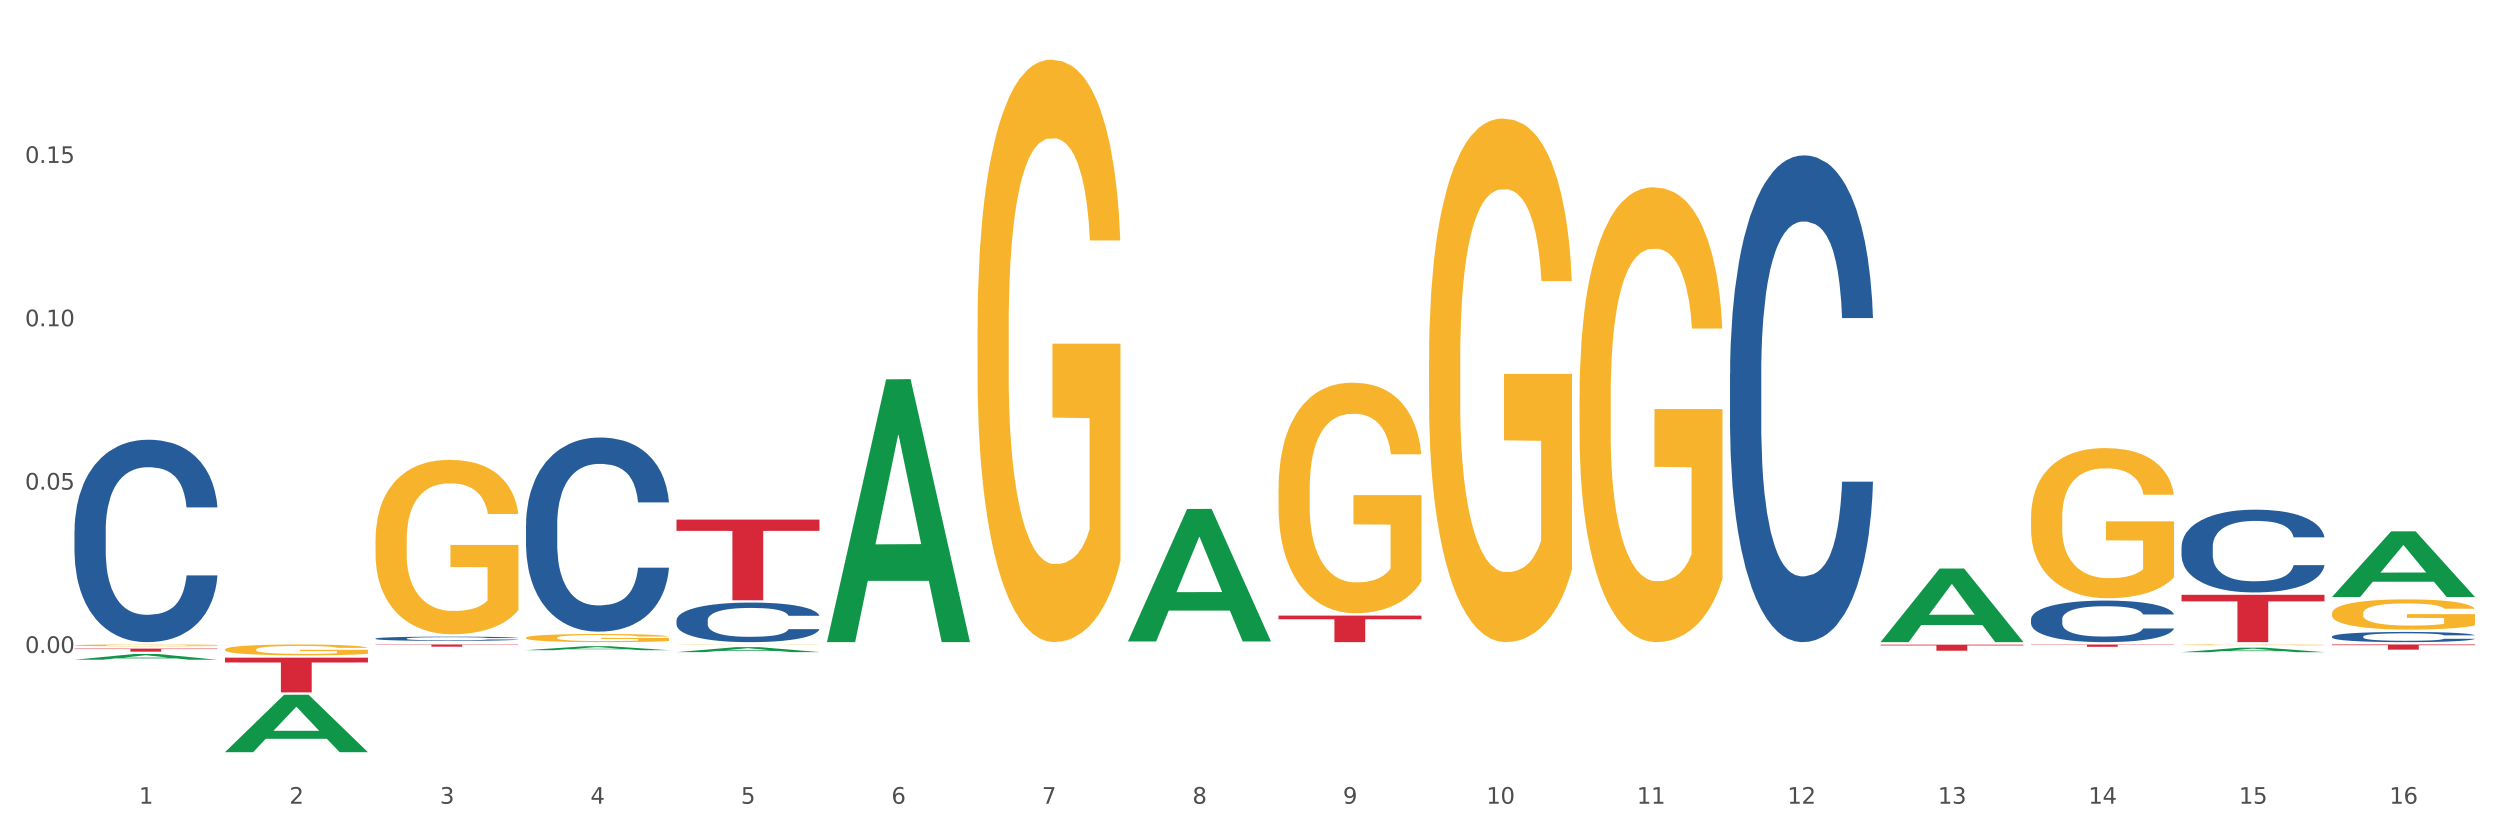 <?xml version="1.0" encoding="utf-8" standalone="no"?>
<!DOCTYPE svg PUBLIC "-//W3C//DTD SVG 1.1//EN"
  "http://www.w3.org/Graphics/SVG/1.1/DTD/svg11.dtd">
<svg xmlns:xlink="http://www.w3.org/1999/xlink" width="1080pt" height="360pt" viewBox="0 0 1080 360" xmlns="http://www.w3.org/2000/svg" version="1.1">
 <rect x="0" y="0" width="1080" height="360" fill="#333333" stroke="none"/>
 <defs>
  <style type="text/css">*{stroke-linejoin: round; stroke-linecap: butt}</style>
 </defs>
 <g id="figure_1">
  <g id="patch_1">
   <path d="M 0 360 
L 1080 360 
L 1080 0 
L 0 0 
z
" style="fill: #ffffff; stroke: #ffffff; stroke-linejoin: miter"/>
  </g>
  <g id="axes_1">
   <g id="matplotlib.axis_1">
    <g id="xtick_1">
     <g id="text_1">
      <!-- 1 -->
      <g style="fill: #4d4d4d" transform="translate(60.004 347.204) scale(0.096 -0.096)">
       <defs>
        <path id="DejaVuSans-31" d="M 794 531 
L 1825 531 
L 1825 4091 
L 703 3866 
L 703 4441 
L 1819 4666 
L 2450 4666 
L 2450 531 
L 3481 531 
L 3481 0 
L 794 0 
L 794 531 
z
" transform="scale(0.016)"/>
       </defs>
       <use xlink:href="#DejaVuSans-31"/>
      </g>
     </g>
    </g>
    <g id="xtick_2">
     <g id="text_2">
      <!-- 2 -->
      <g style="fill: #4d4d4d" transform="translate(125.021 347.204) scale(0.096 -0.096)">
       <defs>
        <path id="DejaVuSans-32" d="M 1228 531 
L 3431 531 
L 3431 0 
L 469 0 
L 469 531 
Q 828 903 1448 1529 
Q 2069 2156 2228 2338 
Q 2531 2678 2651 2914 
Q 2772 3150 2772 3378 
Q 2772 3750 2511 3984 
Q 2250 4219 1831 4219 
Q 1534 4219 1204 4116 
Q 875 4013 500 3803 
L 500 4441 
Q 881 4594 1212 4672 
Q 1544 4750 1819 4750 
Q 2544 4750 2975 4387 
Q 3406 4025 3406 3419 
Q 3406 3131 3298 2873 
Q 3191 2616 2906 2266 
Q 2828 2175 2409 1742 
Q 1991 1309 1228 531 
z
" transform="scale(0.016)"/>
       </defs>
       <use xlink:href="#DejaVuSans-32"/>
      </g>
     </g>
    </g>
    <g id="xtick_3">
     <g id="text_3">
      <!-- 3 -->
      <g style="fill: #4d4d4d" transform="translate(190.039 347.204) scale(0.096 -0.096)">
       <defs>
        <path id="DejaVuSans-33" d="M 2597 2516 
Q 3050 2419 3304 2112 
Q 3559 1806 3559 1356 
Q 3559 666 3084 287 
Q 2609 -91 1734 -91 
Q 1441 -91 1130 -33 
Q 819 25 488 141 
L 488 750 
Q 750 597 1062 519 
Q 1375 441 1716 441 
Q 2309 441 2620 675 
Q 2931 909 2931 1356 
Q 2931 1769 2642 2001 
Q 2353 2234 1838 2234 
L 1294 2234 
L 1294 2753 
L 1863 2753 
Q 2328 2753 2575 2939 
Q 2822 3125 2822 3475 
Q 2822 3834 2567 4026 
Q 2313 4219 1838 4219 
Q 1578 4219 1281 4162 
Q 984 4106 628 3988 
L 628 4550 
Q 988 4650 1302 4700 
Q 1616 4750 1894 4750 
Q 2613 4750 3031 4423 
Q 3450 4097 3450 3541 
Q 3450 3153 3228 2886 
Q 3006 2619 2597 2516 
z
" transform="scale(0.016)"/>
       </defs>
       <use xlink:href="#DejaVuSans-33"/>
      </g>
     </g>
    </g>
    <g id="xtick_4">
     <g id="text_4">
      <!-- 4 -->
      <g style="fill: #4d4d4d" transform="translate(255.056 347.204) scale(0.096 -0.096)">
       <defs>
        <path id="DejaVuSans-34" d="M 2419 4116 
L 825 1625 
L 2419 1625 
L 2419 4116 
z
M 2253 4666 
L 3047 4666 
L 3047 1625 
L 3713 1625 
L 3713 1100 
L 3047 1100 
L 3047 0 
L 2419 0 
L 2419 1100 
L 313 1100 
L 313 1709 
L 2253 4666 
z
" transform="scale(0.016)"/>
       </defs>
       <use xlink:href="#DejaVuSans-34"/>
      </g>
     </g>
    </g>
    <g id="xtick_5">
     <g id="text_5">
      <!-- 5 -->
      <g style="fill: #4d4d4d" transform="translate(320.073 347.204) scale(0.096 -0.096)">
       <defs>
        <path id="DejaVuSans-35" d="M 691 4666 
L 3169 4666 
L 3169 4134 
L 1269 4134 
L 1269 2991 
Q 1406 3038 1543 3061 
Q 1681 3084 1819 3084 
Q 2600 3084 3056 2656 
Q 3513 2228 3513 1497 
Q 3513 744 3044 326 
Q 2575 -91 1722 -91 
Q 1428 -91 1123 -41 
Q 819 9 494 109 
L 494 744 
Q 775 591 1075 516 
Q 1375 441 1709 441 
Q 2250 441 2565 725 
Q 2881 1009 2881 1497 
Q 2881 1984 2565 2268 
Q 2250 2553 1709 2553 
Q 1456 2553 1204 2497 
Q 953 2441 691 2322 
L 691 4666 
z
" transform="scale(0.016)"/>
       </defs>
       <use xlink:href="#DejaVuSans-35"/>
      </g>
     </g>
    </g>
    <g id="xtick_6">
     <g id="text_6">
      <!-- 6 -->
      <g style="fill: #4d4d4d" transform="translate(385.09 347.204) scale(0.096 -0.096)">
       <defs>
        <path id="DejaVuSans-36" d="M 2113 2584 
Q 1688 2584 1439 2293 
Q 1191 2003 1191 1497 
Q 1191 994 1439 701 
Q 1688 409 2113 409 
Q 2538 409 2786 701 
Q 3034 994 3034 1497 
Q 3034 2003 2786 2293 
Q 2538 2584 2113 2584 
z
M 3366 4563 
L 3366 3988 
Q 3128 4100 2886 4159 
Q 2644 4219 2406 4219 
Q 1781 4219 1451 3797 
Q 1122 3375 1075 2522 
Q 1259 2794 1537 2939 
Q 1816 3084 2150 3084 
Q 2853 3084 3261 2657 
Q 3669 2231 3669 1497 
Q 3669 778 3244 343 
Q 2819 -91 2113 -91 
Q 1303 -91 875 529 
Q 447 1150 447 2328 
Q 447 3434 972 4092 
Q 1497 4750 2381 4750 
Q 2619 4750 2861 4703 
Q 3103 4656 3366 4563 
z
" transform="scale(0.016)"/>
       </defs>
       <use xlink:href="#DejaVuSans-36"/>
      </g>
     </g>
    </g>
    <g id="xtick_7">
     <g id="text_7">
      <!-- 7 -->
      <g style="fill: #4d4d4d" transform="translate(450.108 347.204) scale(0.096 -0.096)">
       <defs>
        <path id="DejaVuSans-37" d="M 525 4666 
L 3525 4666 
L 3525 4397 
L 1831 0 
L 1172 0 
L 2766 4134 
L 525 4134 
L 525 4666 
z
" transform="scale(0.016)"/>
       </defs>
       <use xlink:href="#DejaVuSans-37"/>
      </g>
     </g>
    </g>
    <g id="xtick_8">
     <g id="text_8">
      <!-- 8 -->
      <g style="fill: #4d4d4d" transform="translate(515.125 347.204) scale(0.096 -0.096)">
       <defs>
        <path id="DejaVuSans-38" d="M 2034 2216 
Q 1584 2216 1326 1975 
Q 1069 1734 1069 1313 
Q 1069 891 1326 650 
Q 1584 409 2034 409 
Q 2484 409 2743 651 
Q 3003 894 3003 1313 
Q 3003 1734 2745 1975 
Q 2488 2216 2034 2216 
z
M 1403 2484 
Q 997 2584 770 2862 
Q 544 3141 544 3541 
Q 544 4100 942 4425 
Q 1341 4750 2034 4750 
Q 2731 4750 3128 4425 
Q 3525 4100 3525 3541 
Q 3525 3141 3298 2862 
Q 3072 2584 2669 2484 
Q 3125 2378 3379 2068 
Q 3634 1759 3634 1313 
Q 3634 634 3220 271 
Q 2806 -91 2034 -91 
Q 1263 -91 848 271 
Q 434 634 434 1313 
Q 434 1759 690 2068 
Q 947 2378 1403 2484 
z
M 1172 3481 
Q 1172 3119 1398 2916 
Q 1625 2713 2034 2713 
Q 2441 2713 2670 2916 
Q 2900 3119 2900 3481 
Q 2900 3844 2670 4047 
Q 2441 4250 2034 4250 
Q 1625 4250 1398 4047 
Q 1172 3844 1172 3481 
z
" transform="scale(0.016)"/>
       </defs>
       <use xlink:href="#DejaVuSans-38"/>
      </g>
     </g>
    </g>
    <g id="xtick_9">
     <g id="text_9">
      <!-- 9 -->
      <g style="fill: #4d4d4d" transform="translate(580.142 347.204) scale(0.096 -0.096)">
       <defs>
        <path id="DejaVuSans-39" d="M 703 97 
L 703 672 
Q 941 559 1184 500 
Q 1428 441 1663 441 
Q 2288 441 2617 861 
Q 2947 1281 2994 2138 
Q 2813 1869 2534 1725 
Q 2256 1581 1919 1581 
Q 1219 1581 811 2004 
Q 403 2428 403 3163 
Q 403 3881 828 4315 
Q 1253 4750 1959 4750 
Q 2769 4750 3195 4129 
Q 3622 3509 3622 2328 
Q 3622 1225 3098 567 
Q 2575 -91 1691 -91 
Q 1453 -91 1209 -44 
Q 966 3 703 97 
z
M 1959 2075 
Q 2384 2075 2632 2365 
Q 2881 2656 2881 3163 
Q 2881 3666 2632 3958 
Q 2384 4250 1959 4250 
Q 1534 4250 1286 3958 
Q 1038 3666 1038 3163 
Q 1038 2656 1286 2365 
Q 1534 2075 1959 2075 
z
" transform="scale(0.016)"/>
       </defs>
       <use xlink:href="#DejaVuSans-39"/>
      </g>
     </g>
    </g>
    <g id="xtick_10">
     <g id="text_10">
      <!-- 10 -->
      <g style="fill: #4d4d4d" transform="translate(642.105 347.204) scale(0.096 -0.096)">
       <defs>
        <path id="DejaVuSans-30" d="M 2034 4250 
Q 1547 4250 1301 3770 
Q 1056 3291 1056 2328 
Q 1056 1369 1301 889 
Q 1547 409 2034 409 
Q 2525 409 2770 889 
Q 3016 1369 3016 2328 
Q 3016 3291 2770 3770 
Q 2525 4250 2034 4250 
z
M 2034 4750 
Q 2819 4750 3233 4129 
Q 3647 3509 3647 2328 
Q 3647 1150 3233 529 
Q 2819 -91 2034 -91 
Q 1250 -91 836 529 
Q 422 1150 422 2328 
Q 422 3509 836 4129 
Q 1250 4750 2034 4750 
z
" transform="scale(0.016)"/>
       </defs>
       <use xlink:href="#DejaVuSans-31"/>
       <use xlink:href="#DejaVuSans-30" transform="translate(63.623 0)"/>
      </g>
     </g>
    </g>
    <g id="xtick_11">
     <g id="text_11">
      <!-- 11 -->
      <g style="fill: #4d4d4d" transform="translate(707.123 347.204) scale(0.096 -0.096)">
       <use xlink:href="#DejaVuSans-31"/>
       <use xlink:href="#DejaVuSans-31" transform="translate(63.623 0)"/>
      </g>
     </g>
    </g>
    <g id="xtick_12">
     <g id="text_12">
      <!-- 12 -->
      <g style="fill: #4d4d4d" transform="translate(772.14 347.204) scale(0.096 -0.096)">
       <use xlink:href="#DejaVuSans-31"/>
       <use xlink:href="#DejaVuSans-32" transform="translate(63.623 0)"/>
      </g>
     </g>
    </g>
    <g id="xtick_13">
     <g id="text_13">
      <!-- 13 -->
      <g style="fill: #4d4d4d" transform="translate(837.157 347.204) scale(0.096 -0.096)">
       <use xlink:href="#DejaVuSans-31"/>
       <use xlink:href="#DejaVuSans-33" transform="translate(63.623 0)"/>
      </g>
     </g>
    </g>
    <g id="xtick_14">
     <g id="text_14">
      <!-- 14 -->
      <g style="fill: #4d4d4d" transform="translate(902.174 347.204) scale(0.096 -0.096)">
       <use xlink:href="#DejaVuSans-31"/>
       <use xlink:href="#DejaVuSans-34" transform="translate(63.623 0)"/>
      </g>
     </g>
    </g>
    <g id="xtick_15">
     <g id="text_15">
      <!-- 15 -->
      <g style="fill: #4d4d4d" transform="translate(967.192 347.204) scale(0.096 -0.096)">
       <use xlink:href="#DejaVuSans-31"/>
       <use xlink:href="#DejaVuSans-35" transform="translate(63.623 0)"/>
      </g>
     </g>
    </g>
    <g id="xtick_16">
     <g id="text_16">
      <!-- 16 -->
      <g style="fill: #4d4d4d" transform="translate(1032.209 347.204) scale(0.096 -0.096)">
       <use xlink:href="#DejaVuSans-31"/>
       <use xlink:href="#DejaVuSans-36" transform="translate(63.623 0)"/>
      </g>
     </g>
    </g>
    <g id="xtick_17"/>
    <g id="xtick_18"/>
    <g id="xtick_19"/>
    <g id="xtick_20"/>
    <g id="xtick_21"/>
    <g id="xtick_22"/>
    <g id="xtick_23"/>
    <g id="xtick_24"/>
    <g id="xtick_25"/>
    <g id="xtick_26"/>
    <g id="xtick_27"/>
    <g id="xtick_28"/>
    <g id="xtick_29"/>
    <g id="xtick_30"/>
    <g id="xtick_31"/>
   </g>
   <g id="matplotlib.axis_2">
    <g id="ytick_1">
     <g id="text_17">
      <!-- 0.00 -->
      <g style="fill: #4d4d4d" transform="translate(10.8 282.067) scale(0.096 -0.096)">
       <defs>
        <path id="DejaVuSans-2e" d="M 684 794 
L 1344 794 
L 1344 0 
L 684 0 
L 684 794 
z
" transform="scale(0.016)"/>
       </defs>
       <use xlink:href="#DejaVuSans-30"/>
       <use xlink:href="#DejaVuSans-2e" transform="translate(63.623 0)"/>
       <use xlink:href="#DejaVuSans-30" transform="translate(95.41 0)"/>
       <use xlink:href="#DejaVuSans-30" transform="translate(159.033 0)"/>
      </g>
     </g>
    </g>
    <g id="ytick_2">
     <g id="text_18">
      <!-- 0.05 -->
      <g style="fill: #4d4d4d" transform="translate(10.8 211.508) scale(0.096 -0.096)">
       <use xlink:href="#DejaVuSans-30"/>
       <use xlink:href="#DejaVuSans-2e" transform="translate(63.623 0)"/>
       <use xlink:href="#DejaVuSans-30" transform="translate(95.41 0)"/>
       <use xlink:href="#DejaVuSans-35" transform="translate(159.033 0)"/>
      </g>
     </g>
    </g>
    <g id="ytick_3">
     <g id="text_19">
      <!-- 0.10 -->
      <g style="fill: #4d4d4d" transform="translate(10.8 140.949) scale(0.096 -0.096)">
       <use xlink:href="#DejaVuSans-30"/>
       <use xlink:href="#DejaVuSans-2e" transform="translate(63.623 0)"/>
       <use xlink:href="#DejaVuSans-31" transform="translate(95.41 0)"/>
       <use xlink:href="#DejaVuSans-30" transform="translate(159.033 0)"/>
      </g>
     </g>
    </g>
    <g id="ytick_4">
     <g id="text_20">
      <!-- 0.15 -->
      <g style="fill: #4d4d4d" transform="translate(10.8 70.39) scale(0.096 -0.096)">
       <use xlink:href="#DejaVuSans-30"/>
       <use xlink:href="#DejaVuSans-2e" transform="translate(63.623 0)"/>
       <use xlink:href="#DejaVuSans-31" transform="translate(95.41 0)"/>
       <use xlink:href="#DejaVuSans-35" transform="translate(159.033 0)"/>
      </g>
     </g>
    </g>
    <g id="ytick_5"/>
    <g id="ytick_6"/>
    <g id="ytick_7"/>
    <g id="ytick_8"/>
    <g id="ytick_9"/>
   </g>
   <g id="PolyCollection_1">
    <path d="M 32.175 285.008 
L 32.239 285.006 
L 57.709 282.541 
L 68.28 282.538 
L 93.941 285.013 
L 81.715 285.013 
L 76.176 284.436 
L 49.877 284.436 
L 49.686 284.446 
L 44.337 285.013 
L 32.175 285.013 
L 32.175 285.008 
L 53.188 284.093 
L 72.864 284.09 
L 63.122 283.066 
L 62.995 283.061 
L 62.867 283.068 
L 53.125 284.09 
L 53.188 284.093 
L 32.175 285.008 
z
" clip-path="url(#p7c545ef050)" style="fill: #109648"/>
    <path d="M 877.399 278.437 
L 939.166 278.437 
L 939.166 278.574 
L 914.869 278.575 
L 914.869 279.423 
L 901.549 279.423 
L 901.549 278.575 
L 877.399 278.574 
L 877.399 278.438 
L 877.399 278.437 
z
" clip-path="url(#p7c545ef050)" style="fill: #d62839"/>
    <path d="M 812.382 278.485 
L 874.148 278.485 
L 874.148 278.851 
L 849.852 278.853 
L 849.852 281.118 
L 836.532 281.118 
L 836.532 278.853 
L 812.382 278.851 
L 812.382 278.487 
L 812.382 278.485 
z
" clip-path="url(#p7c545ef050)" style="fill: #d62839"/>
    <path d="M 552.313 265.933 
L 614.079 265.933 
L 614.079 267.527 
L 589.783 267.538 
L 589.783 277.409 
L 576.463 277.409 
L 576.463 267.538 
L 552.313 267.527 
L 552.313 265.943 
L 552.313 265.933 
z
" clip-path="url(#p7c545ef050)" style="fill: #d62839"/>
    <path d="M 292.244 224.479 
L 354.01 224.479 
L 354.01 229.319 
L 329.714 229.351 
L 329.714 259.303 
L 316.394 259.303 
L 316.394 229.351 
L 292.244 229.319 
L 292.244 224.512 
L 292.244 224.479 
z
" clip-path="url(#p7c545ef050)" style="fill: #d62839"/>
    <path d="M 162.209 278.419 
L 223.976 278.419 
L 223.976 278.549 
L 199.679 278.55 
L 199.679 279.355 
L 186.36 279.355 
L 186.36 278.55 
L 162.209 278.549 
L 162.209 278.42 
L 162.209 278.419 
z
" clip-path="url(#p7c545ef050)" style="fill: #d62839"/>
    <path d="M 97.192 284.112 
L 158.959 284.112 
L 158.959 286.197 
L 134.662 286.211 
L 134.662 299.111 
L 121.343 299.111 
L 121.343 286.211 
L 97.192 286.197 
L 97.192 284.127 
L 97.192 284.112 
z
" clip-path="url(#p7c545ef050)" style="fill: #d62839"/>
    <path d="M 32.175 280.209 
L 93.941 280.209 
L 93.941 280.392 
L 69.645 280.393 
L 69.645 281.528 
L 56.325 281.528 
L 56.325 280.393 
L 32.175 280.392 
L 32.175 280.21 
L 32.175 280.209 
z
" clip-path="url(#p7c545ef050)" style="fill: #d62839"/>
    <path d="M 97.192 280.583 
L 97.265 280.579 
L 97.265 280.425 
L 97.411 280.292 
L 98.14 279.972 
L 99.234 279.706 
L 100.036 279.565 
L 100.838 279.45 
L 101.786 279.334 
L 102.953 279.215 
L 105.068 279.039 
L 106.381 278.95 
L 107.985 278.855 
L 110.902 278.719 
L 113.017 278.642 
L 115.204 278.578 
L 118.778 278.501 
L 121.111 278.466 
L 123.591 278.441 
L 126.58 278.424 
L 128.841 278.419 
L 133.8 278.432 
L 138.03 278.471 
L 140.071 278.501 
L 142.697 278.552 
L 144.082 278.586 
L 146.343 278.655 
L 148.676 278.744 
L 150.281 278.821 
L 152.687 278.967 
L 154.51 279.112 
L 156.188 279.292 
L 157.063 279.416 
L 157.719 279.531 
L 158.302 279.664 
L 158.886 279.873 
L 145.759 279.873 
L 145.249 279.724 
L 144.447 279.582 
L 143.28 279.446 
L 142.259 279.36 
L 140.509 279.253 
L 138.905 279.185 
L 137.227 279.133 
L 135.185 279.091 
L 133.581 279.069 
L 131.321 279.052 
L 126.872 279.056 
L 123.882 279.091 
L 121.84 279.133 
L 120.528 279.172 
L 119.361 279.215 
L 118.048 279.275 
L 116.517 279.364 
L 115.423 279.446 
L 114.329 279.548 
L 113.454 279.651 
L 112.652 279.771 
L 111.996 279.899 
L 111.485 280.031 
L 111.048 280.194 
L 110.683 280.463 
L 110.683 281.049 
L 110.829 281.182 
L 111.194 281.357 
L 111.631 281.49 
L 112.36 281.648 
L 113.017 281.755 
L 114.256 281.909 
L 115.642 282.037 
L 116.736 282.118 
L 117.83 282.187 
L 119.726 282.281 
L 121.84 282.358 
L 123.664 282.405 
L 126.143 282.448 
L 127.82 282.465 
L 129.279 282.473 
L 132.852 282.473 
L 135.404 282.46 
L 138.248 282.43 
L 140.436 282.392 
L 142.259 282.345 
L 144.301 282.268 
L 145.614 282.195 
L 145.614 281.302 
L 129.57 281.297 
L 129.57 280.703 
L 158.959 280.703 
L 158.959 282.448 
L 157.719 282.537 
L 156.333 282.619 
L 154.875 282.691 
L 152.687 282.781 
L 150.062 282.867 
L 147.728 282.927 
L 145.249 282.978 
L 142.332 283.025 
L 138.54 283.068 
L 136.206 283.085 
L 133.289 283.098 
L 129.862 283.102 
L 126.872 283.093 
L 123.955 283.072 
L 120.892 283.033 
L 117.903 282.978 
L 115.642 282.922 
L 113.381 282.854 
L 110.975 282.764 
L 109.079 282.679 
L 107.62 282.602 
L 106.016 282.503 
L 104.266 282.375 
L 102.953 282.259 
L 101.786 282.14 
L 100.547 281.986 
L 99.672 281.853 
L 98.797 281.686 
L 98.286 281.562 
L 97.703 281.37 
L 97.265 281.101 
L 97.192 280.583 
z
" clip-path="url(#p7c545ef050)" style="fill: #f7b32b"/>
    <path d="M 162.209 275.85 
L 162.282 275.849 
L 162.282 275.802 
L 162.502 275.738 
L 163.305 275.621 
L 164.327 275.533 
L 166.079 275.429 
L 167.028 275.386 
L 168.269 275.337 
L 170.825 275.259 
L 173.745 275.192 
L 175.789 275.155 
L 177.323 275.131 
L 180.754 275.09 
L 182.725 275.071 
L 184.77 275.056 
L 186.522 275.046 
L 189.442 275.035 
L 191.778 275.03 
L 194.48 275.028 
L 196.743 275.03 
L 199.737 275.036 
L 204.117 275.056 
L 205.796 275.068 
L 208.06 275.088 
L 210.396 275.115 
L 212.294 275.142 
L 214.485 275.18 
L 216.748 275.23 
L 218.938 275.294 
L 220.471 275.352 
L 221.713 275.414 
L 222.808 275.489 
L 223.611 275.571 
L 223.976 275.64 
L 210.615 275.64 
L 210.25 275.578 
L 209.52 275.511 
L 208.79 275.466 
L 207.987 275.429 
L 206.746 275.387 
L 205.65 275.361 
L 203.825 275.329 
L 202.146 275.309 
L 200.759 275.297 
L 199.079 275.287 
L 195.502 275.277 
L 192.947 275.277 
L 191.34 275.28 
L 189.369 275.289 
L 187.69 275.3 
L 185.719 275.32 
L 184.185 275.342 
L 182.652 275.371 
L 181.776 275.391 
L 180.462 275.427 
L 179.586 275.457 
L 178.418 275.509 
L 177.761 275.546 
L 176.592 275.641 
L 176.081 275.712 
L 175.862 275.76 
L 175.716 275.814 
L 175.716 276.074 
L 176.154 276.191 
L 176.519 276.242 
L 177.104 276.298 
L 178.199 276.372 
L 179.805 276.444 
L 181.484 276.496 
L 182.871 276.527 
L 184.185 276.551 
L 185.5 276.569 
L 187.106 276.586 
L 188.42 276.596 
L 190.391 276.606 
L 192.728 276.611 
L 194.553 276.611 
L 198.276 276.603 
L 199.956 276.594 
L 201.562 276.583 
L 203.314 276.564 
L 204.701 276.544 
L 205.504 276.529 
L 206.819 276.497 
L 207.841 276.464 
L 208.717 276.425 
L 209.301 276.392 
L 209.958 276.342 
L 210.469 276.285 
L 210.615 276.255 
L 223.976 276.255 
L 223.684 276.315 
L 223.173 276.374 
L 222.151 276.452 
L 221.348 276.497 
L 220.106 276.553 
L 218.792 276.599 
L 216.967 276.651 
L 215.288 276.69 
L 213.535 276.723 
L 211.637 276.753 
L 208.206 276.795 
L 206.965 276.807 
L 204.336 276.827 
L 202.292 276.838 
L 199.299 276.85 
L 196.232 276.857 
L 193.02 276.858 
L 190.172 276.855 
L 187.033 276.845 
L 185.062 276.835 
L 182.871 276.82 
L 180.316 276.797 
L 177.907 276.768 
L 175.643 276.735 
L 173.526 276.696 
L 171.555 276.653 
L 168.999 276.581 
L 167.101 276.511 
L 165.714 276.446 
L 164.765 276.39 
L 163.816 276.32 
L 163.305 276.272 
L 162.502 276.155 
L 162.209 276.046 
L 162.209 275.85 
z
" clip-path="url(#p7c545ef050)" style="fill: #255c99"/>
    <path d="M 227.227 226.686 
L 227.3 226.61 
L 227.3 224.465 
L 227.519 221.555 
L 228.322 216.193 
L 229.344 212.134 
L 231.096 207.385 
L 232.045 205.394 
L 233.287 203.173 
L 235.842 199.573 
L 238.762 196.51 
L 240.807 194.825 
L 242.34 193.752 
L 245.771 191.838 
L 247.743 190.995 
L 249.787 190.306 
L 251.539 189.846 
L 254.459 189.31 
L 256.796 189.08 
L 259.497 189.004 
L 261.76 189.08 
L 264.754 189.387 
L 269.134 190.306 
L 270.814 190.842 
L 273.077 191.761 
L 275.413 192.986 
L 277.312 194.212 
L 279.502 195.973 
L 281.765 198.271 
L 283.955 201.182 
L 285.489 203.862 
L 286.73 206.696 
L 287.825 210.143 
L 288.628 213.896 
L 288.993 217.036 
L 275.632 217.036 
L 275.267 214.202 
L 274.537 211.138 
L 273.807 209.07 
L 273.004 207.385 
L 271.763 205.471 
L 270.668 204.245 
L 268.842 202.79 
L 267.163 201.871 
L 265.776 201.335 
L 264.097 200.875 
L 260.519 200.416 
L 257.964 200.416 
L 256.358 200.569 
L 254.386 200.952 
L 252.707 201.488 
L 250.736 202.407 
L 249.203 203.403 
L 247.669 204.705 
L 246.793 205.624 
L 245.479 207.309 
L 244.603 208.687 
L 243.435 211.062 
L 242.778 212.747 
L 241.61 217.112 
L 241.099 220.329 
L 240.88 222.55 
L 240.734 225.001 
L 240.734 236.949 
L 241.172 242.311 
L 241.537 244.608 
L 242.121 247.212 
L 243.216 250.582 
L 244.822 253.876 
L 246.501 256.25 
L 247.889 257.705 
L 249.203 258.778 
L 250.517 259.62 
L 252.123 260.386 
L 253.437 260.846 
L 255.409 261.305 
L 257.745 261.535 
L 259.57 261.535 
L 263.294 261.152 
L 264.973 260.769 
L 266.579 260.233 
L 268.331 259.39 
L 269.718 258.471 
L 270.522 257.782 
L 271.836 256.327 
L 272.858 254.795 
L 273.734 253.033 
L 274.318 251.502 
L 274.975 249.204 
L 275.486 246.6 
L 275.632 245.221 
L 288.993 245.221 
L 288.701 247.978 
L 288.19 250.659 
L 287.168 254.259 
L 286.365 256.327 
L 285.124 258.854 
L 283.809 260.999 
L 281.984 263.373 
L 280.305 265.135 
L 278.553 266.666 
L 276.654 268.045 
L 273.223 269.96 
L 271.982 270.496 
L 269.353 271.415 
L 267.309 271.951 
L 264.316 272.487 
L 261.249 272.794 
L 258.037 272.87 
L 255.19 272.717 
L 252.05 272.258 
L 250.079 271.798 
L 247.889 271.109 
L 245.333 270.036 
L 242.924 268.734 
L 240.661 267.203 
L 238.543 265.441 
L 236.572 263.45 
L 234.017 260.156 
L 232.118 256.939 
L 230.731 253.952 
L 229.782 251.425 
L 228.833 248.208 
L 228.322 245.987 
L 227.519 240.626 
L 227.227 235.647 
L 227.227 226.686 
z
" clip-path="url(#p7c545ef050)" style="fill: #255c99"/>
    <path d="M 292.244 267.994 
L 292.317 267.979 
L 292.317 267.542 
L 292.536 266.948 
L 293.339 265.856 
L 294.361 265.028 
L 296.113 264.06 
L 297.063 263.654 
L 298.304 263.202 
L 300.859 262.468 
L 303.78 261.843 
L 305.824 261.5 
L 307.357 261.281 
L 310.788 260.891 
L 312.76 260.719 
L 314.804 260.579 
L 316.556 260.485 
L 319.477 260.376 
L 321.813 260.329 
L 324.514 260.313 
L 326.778 260.329 
L 329.771 260.391 
L 334.152 260.579 
L 335.831 260.688 
L 338.094 260.875 
L 340.431 261.125 
L 342.329 261.375 
L 344.519 261.734 
L 346.782 262.202 
L 348.973 262.796 
L 350.506 263.342 
L 351.747 263.92 
L 352.842 264.622 
L 353.645 265.387 
L 354.01 266.027 
L 340.65 266.027 
L 340.284 265.45 
L 339.554 264.825 
L 338.824 264.404 
L 338.021 264.06 
L 336.78 263.67 
L 335.685 263.42 
L 333.86 263.123 
L 332.18 262.936 
L 330.793 262.827 
L 329.114 262.733 
L 325.536 262.639 
L 322.981 262.639 
L 321.375 262.671 
L 319.404 262.749 
L 317.724 262.858 
L 315.753 263.045 
L 314.22 263.248 
L 312.687 263.514 
L 311.811 263.701 
L 310.496 264.045 
L 309.62 264.326 
L 308.452 264.81 
L 307.795 265.153 
L 306.627 266.043 
L 306.116 266.699 
L 305.897 267.151 
L 305.751 267.651 
L 305.751 270.087 
L 306.189 271.179 
L 306.554 271.648 
L 307.138 272.179 
L 308.233 272.866 
L 309.839 273.537 
L 311.519 274.021 
L 312.906 274.317 
L 314.22 274.536 
L 315.534 274.708 
L 317.14 274.864 
L 318.455 274.958 
L 320.426 275.051 
L 322.762 275.098 
L 324.587 275.098 
L 328.311 275.02 
L 329.99 274.942 
L 331.596 274.833 
L 333.349 274.661 
L 334.736 274.474 
L 335.539 274.333 
L 336.853 274.036 
L 337.875 273.724 
L 338.751 273.365 
L 339.335 273.053 
L 339.992 272.584 
L 340.504 272.054 
L 340.65 271.773 
L 354.01 271.773 
L 353.718 272.335 
L 353.207 272.881 
L 352.185 273.615 
L 351.382 274.036 
L 350.141 274.552 
L 348.827 274.989 
L 347.001 275.473 
L 345.322 275.832 
L 343.57 276.144 
L 341.672 276.425 
L 338.24 276.815 
L 336.999 276.925 
L 334.371 277.112 
L 332.326 277.221 
L 329.333 277.331 
L 326.267 277.393 
L 323.054 277.409 
L 320.207 277.377 
L 317.067 277.284 
L 315.096 277.19 
L 312.906 277.05 
L 310.35 276.831 
L 307.941 276.566 
L 305.678 276.253 
L 303.561 275.894 
L 301.589 275.488 
L 299.034 274.817 
L 297.136 274.161 
L 295.748 273.552 
L 294.799 273.037 
L 293.85 272.382 
L 293.339 271.929 
L 292.536 270.836 
L 292.244 269.821 
L 292.244 267.994 
z
" clip-path="url(#p7c545ef050)" style="fill: #255c99"/>
    <path d="M 747.365 161.604 
L 747.438 161.412 
L 747.438 156.035 
L 747.657 148.737 
L 748.46 135.293 
L 749.482 125.115 
L 751.234 113.208 
L 752.183 108.215 
L 753.424 102.645 
L 755.98 93.619 
L 758.9 85.937 
L 760.944 81.712 
L 762.478 79.024 
L 765.909 74.222 
L 767.88 72.11 
L 769.925 70.381 
L 771.677 69.229 
L 774.597 67.885 
L 776.934 67.309 
L 779.635 67.117 
L 781.898 67.309 
L 784.892 68.077 
L 789.272 70.381 
L 790.952 71.726 
L 793.215 74.03 
L 795.551 77.103 
L 797.449 80.176 
L 799.64 84.593 
L 801.903 90.354 
L 804.093 97.652 
L 805.627 104.374 
L 806.868 111.48 
L 807.963 120.122 
L 808.766 129.532 
L 809.131 137.406 
L 795.77 137.406 
L 795.405 130.3 
L 794.675 122.618 
L 793.945 117.433 
L 793.142 113.208 
L 791.901 108.407 
L 790.806 105.334 
L 788.98 101.685 
L 787.301 99.381 
L 785.914 98.036 
L 784.235 96.884 
L 780.657 95.732 
L 778.102 95.732 
L 776.496 96.116 
L 774.524 97.076 
L 772.845 98.42 
L 770.874 100.725 
L 769.341 103.222 
L 767.807 106.486 
L 766.931 108.791 
L 765.617 113.016 
L 764.741 116.473 
L 763.573 122.426 
L 762.916 126.651 
L 761.748 137.598 
L 761.237 145.664 
L 761.018 151.233 
L 760.871 157.379 
L 760.871 187.338 
L 761.31 200.782 
L 761.675 206.543 
L 762.259 213.073 
L 763.354 221.523 
L 764.96 229.781 
L 766.639 235.734 
L 768.026 239.383 
L 769.341 242.072 
L 770.655 244.184 
L 772.261 246.105 
L 773.575 247.257 
L 775.546 248.409 
L 777.883 248.986 
L 779.708 248.986 
L 783.432 248.025 
L 785.111 247.065 
L 786.717 245.721 
L 788.469 243.608 
L 789.856 241.304 
L 790.66 239.575 
L 791.974 235.926 
L 792.996 232.085 
L 793.872 227.668 
L 794.456 223.827 
L 795.113 218.066 
L 795.624 211.536 
L 795.77 208.079 
L 809.131 208.079 
L 808.839 214.993 
L 808.328 221.715 
L 807.306 230.741 
L 806.503 235.926 
L 805.262 242.264 
L 803.947 247.641 
L 802.122 253.595 
L 800.443 258.012 
L 798.691 261.853 
L 796.792 265.31 
L 793.361 270.111 
L 792.12 271.455 
L 789.491 273.76 
L 787.447 275.104 
L 784.454 276.448 
L 781.387 277.217 
L 778.175 277.409 
L 775.327 277.025 
L 772.188 275.872 
L 770.217 274.72 
L 768.026 272.992 
L 765.471 270.303 
L 763.062 267.038 
L 760.798 263.197 
L 758.681 258.78 
L 756.71 253.787 
L 754.155 245.529 
L 752.256 237.463 
L 750.869 229.973 
L 749.92 223.635 
L 748.971 215.569 
L 748.46 210 
L 747.657 196.557 
L 747.365 184.074 
L 747.365 161.604 
z
" clip-path="url(#p7c545ef050)" style="fill: #255c99"/>
    <path d="M 877.399 267.522 
L 877.472 267.506 
L 877.472 267.047 
L 877.691 266.424 
L 878.494 265.276 
L 879.516 264.407 
L 881.269 263.391 
L 882.218 262.964 
L 883.459 262.489 
L 886.014 261.718 
L 888.935 261.063 
L 890.979 260.702 
L 892.512 260.472 
L 895.944 260.063 
L 897.915 259.882 
L 899.959 259.735 
L 901.711 259.636 
L 904.632 259.521 
L 906.968 259.472 
L 909.67 259.456 
L 911.933 259.472 
L 914.926 259.538 
L 919.307 259.735 
L 920.986 259.849 
L 923.249 260.046 
L 925.586 260.308 
L 927.484 260.571 
L 929.674 260.948 
L 931.938 261.44 
L 934.128 262.063 
L 935.661 262.637 
L 936.902 263.243 
L 937.997 263.981 
L 938.8 264.784 
L 939.166 265.457 
L 925.805 265.457 
L 925.44 264.85 
L 924.71 264.194 
L 923.979 263.751 
L 923.176 263.391 
L 921.935 262.981 
L 920.84 262.719 
L 919.015 262.407 
L 917.336 262.21 
L 915.948 262.096 
L 914.269 261.997 
L 910.692 261.899 
L 908.136 261.899 
L 906.53 261.932 
L 904.559 262.014 
L 902.88 262.128 
L 900.908 262.325 
L 899.375 262.538 
L 897.842 262.817 
L 896.966 263.014 
L 895.652 263.374 
L 894.775 263.669 
L 893.607 264.178 
L 892.95 264.538 
L 891.782 265.473 
L 891.271 266.162 
L 891.052 266.637 
L 890.906 267.162 
L 890.906 269.719 
L 891.344 270.867 
L 891.709 271.359 
L 892.293 271.916 
L 893.388 272.638 
L 894.995 273.343 
L 896.674 273.851 
L 898.061 274.162 
L 899.375 274.392 
L 900.689 274.572 
L 902.296 274.736 
L 903.61 274.835 
L 905.581 274.933 
L 907.917 274.982 
L 909.743 274.982 
L 913.466 274.9 
L 915.145 274.818 
L 916.751 274.703 
L 918.504 274.523 
L 919.891 274.326 
L 920.694 274.179 
L 922.008 273.867 
L 923.03 273.539 
L 923.906 273.162 
L 924.491 272.834 
L 925.148 272.343 
L 925.659 271.785 
L 925.805 271.49 
L 939.166 271.49 
L 938.873 272.08 
L 938.362 272.654 
L 937.34 273.425 
L 936.537 273.867 
L 935.296 274.408 
L 933.982 274.867 
L 932.157 275.376 
L 930.477 275.753 
L 928.725 276.081 
L 926.827 276.376 
L 923.395 276.786 
L 922.154 276.9 
L 919.526 277.097 
L 917.482 277.212 
L 914.488 277.327 
L 911.422 277.392 
L 908.209 277.409 
L 905.362 277.376 
L 902.223 277.278 
L 900.251 277.179 
L 898.061 277.032 
L 895.506 276.802 
L 893.096 276.523 
L 890.833 276.195 
L 888.716 275.818 
L 886.744 275.392 
L 884.189 274.687 
L 882.291 273.998 
L 880.904 273.359 
L 879.954 272.818 
L 879.005 272.129 
L 878.494 271.654 
L 877.691 270.506 
L 877.399 269.441 
L 877.399 267.522 
z
" clip-path="url(#p7c545ef050)" style="fill: #255c99"/>
    <path d="M 942.416 236.244 
L 942.489 236.211 
L 942.489 235.297 
L 942.708 234.056 
L 943.512 231.77 
L 944.534 230.039 
L 946.286 228.015 
L 947.235 227.166 
L 948.476 226.219 
L 951.032 224.684 
L 953.952 223.378 
L 955.996 222.659 
L 957.529 222.202 
L 960.961 221.386 
L 962.932 221.027 
L 964.976 220.733 
L 966.729 220.537 
L 969.649 220.308 
L 971.985 220.21 
L 974.687 220.178 
L 976.95 220.21 
L 979.943 220.341 
L 984.324 220.733 
L 986.003 220.961 
L 988.267 221.353 
L 990.603 221.876 
L 992.501 222.398 
L 994.691 223.149 
L 996.955 224.129 
L 999.145 225.37 
L 1000.678 226.513 
L 1001.919 227.721 
L 1003.015 229.19 
L 1003.818 230.79 
L 1004.183 232.129 
L 990.822 232.129 
L 990.457 230.921 
L 989.727 229.615 
L 988.997 228.733 
L 988.194 228.015 
L 986.952 227.198 
L 985.857 226.676 
L 984.032 226.055 
L 982.353 225.664 
L 980.966 225.435 
L 979.286 225.239 
L 975.709 225.043 
L 973.154 225.043 
L 971.547 225.108 
L 969.576 225.272 
L 967.897 225.5 
L 965.926 225.892 
L 964.392 226.317 
L 962.859 226.872 
L 961.983 227.264 
L 960.669 227.982 
L 959.793 228.57 
L 958.625 229.582 
L 957.967 230.301 
L 956.799 232.162 
L 956.288 233.533 
L 956.069 234.48 
L 955.923 235.525 
L 955.923 240.619 
L 956.361 242.905 
L 956.726 243.885 
L 957.31 244.995 
L 958.406 246.432 
L 960.012 247.836 
L 961.691 248.848 
L 963.078 249.469 
L 964.392 249.926 
L 965.707 250.285 
L 967.313 250.612 
L 968.627 250.808 
L 970.598 251.004 
L 972.935 251.102 
L 974.76 251.102 
L 978.483 250.938 
L 980.163 250.775 
L 981.769 250.546 
L 983.521 250.187 
L 984.908 249.795 
L 985.711 249.501 
L 987.025 248.881 
L 988.048 248.228 
L 988.924 247.477 
L 989.508 246.824 
L 990.165 245.844 
L 990.676 244.734 
L 990.822 244.146 
L 1004.183 244.146 
L 1003.891 245.322 
L 1003.38 246.465 
L 1002.358 247.999 
L 1001.554 248.881 
L 1000.313 249.959 
L 998.999 250.873 
L 997.174 251.885 
L 995.495 252.636 
L 993.742 253.289 
L 991.844 253.877 
L 988.413 254.694 
L 987.171 254.922 
L 984.543 255.314 
L 982.499 255.543 
L 979.505 255.771 
L 976.439 255.902 
L 973.227 255.934 
L 970.379 255.869 
L 967.24 255.673 
L 965.268 255.477 
L 963.078 255.183 
L 960.523 254.726 
L 958.114 254.171 
L 955.85 253.518 
L 953.733 252.767 
L 951.762 251.918 
L 949.206 250.514 
L 947.308 249.142 
L 945.921 247.869 
L 944.972 246.791 
L 944.023 245.42 
L 943.512 244.473 
L 942.708 242.187 
L 942.416 240.064 
L 942.416 236.244 
z
" clip-path="url(#p7c545ef050)" style="fill: #255c99"/>
    <path d="M 1007.434 274.982 
L 1007.507 274.978 
L 1007.507 274.865 
L 1007.726 274.712 
L 1008.529 274.43 
L 1009.551 274.217 
L 1011.303 273.967 
L 1012.252 273.863 
L 1013.493 273.746 
L 1016.049 273.557 
L 1018.969 273.396 
L 1021.013 273.307 
L 1022.547 273.251 
L 1025.978 273.15 
L 1027.949 273.106 
L 1029.994 273.07 
L 1031.746 273.046 
L 1034.666 273.018 
L 1037.003 273.006 
L 1039.704 273.002 
L 1041.967 273.006 
L 1044.961 273.022 
L 1049.341 273.07 
L 1051.021 273.098 
L 1053.284 273.146 
L 1055.62 273.211 
L 1057.518 273.275 
L 1059.709 273.368 
L 1061.972 273.489 
L 1064.162 273.641 
L 1065.696 273.782 
L 1066.937 273.931 
L 1068.032 274.112 
L 1068.835 274.31 
L 1069.2 274.475 
L 1055.839 274.475 
L 1055.474 274.326 
L 1054.744 274.165 
L 1054.014 274.056 
L 1053.211 273.967 
L 1051.97 273.867 
L 1050.875 273.802 
L 1049.049 273.726 
L 1047.37 273.678 
L 1045.983 273.65 
L 1044.304 273.625 
L 1040.726 273.601 
L 1038.171 273.601 
L 1036.565 273.609 
L 1034.593 273.629 
L 1032.914 273.658 
L 1030.943 273.706 
L 1029.41 273.758 
L 1027.876 273.827 
L 1027 273.875 
L 1025.686 273.963 
L 1024.81 274.036 
L 1023.642 274.161 
L 1022.985 274.249 
L 1021.817 274.479 
L 1021.306 274.648 
L 1021.086 274.764 
L 1020.94 274.893 
L 1020.94 275.521 
L 1021.379 275.803 
L 1021.744 275.924 
L 1022.328 276.06 
L 1023.423 276.237 
L 1025.029 276.411 
L 1026.708 276.535 
L 1028.095 276.612 
L 1029.41 276.668 
L 1030.724 276.712 
L 1032.33 276.753 
L 1033.644 276.777 
L 1035.615 276.801 
L 1037.952 276.813 
L 1039.777 276.813 
L 1043.501 276.793 
L 1045.18 276.773 
L 1046.786 276.745 
L 1048.538 276.7 
L 1049.925 276.652 
L 1050.728 276.616 
L 1052.043 276.539 
L 1053.065 276.459 
L 1053.941 276.366 
L 1054.525 276.286 
L 1055.182 276.165 
L 1055.693 276.028 
L 1055.839 275.956 
L 1069.2 275.956 
L 1068.908 276.101 
L 1068.397 276.241 
L 1067.375 276.431 
L 1066.572 276.539 
L 1065.33 276.672 
L 1064.016 276.785 
L 1062.191 276.91 
L 1060.512 277.002 
L 1058.76 277.083 
L 1056.861 277.155 
L 1053.43 277.256 
L 1052.189 277.284 
L 1049.56 277.332 
L 1047.516 277.36 
L 1044.523 277.389 
L 1041.456 277.405 
L 1038.244 277.409 
L 1035.396 277.401 
L 1032.257 277.376 
L 1030.286 277.352 
L 1028.095 277.316 
L 1025.54 277.26 
L 1023.131 277.191 
L 1020.867 277.111 
L 1018.75 277.018 
L 1016.779 276.914 
L 1014.224 276.741 
L 1012.325 276.572 
L 1010.938 276.415 
L 1009.989 276.282 
L 1009.04 276.113 
L 1008.529 275.996 
L 1007.726 275.714 
L 1007.434 275.453 
L 1007.434 274.982 
z
" clip-path="url(#p7c545ef050)" style="fill: #255c99"/>
    <path d="M 1007.434 264.963 
L 1007.507 264.951 
L 1007.507 264.521 
L 1007.652 264.151 
L 1008.382 263.257 
L 1009.475 262.517 
L 1010.278 262.123 
L 1011.08 261.801 
L 1012.028 261.479 
L 1013.195 261.145 
L 1015.309 260.655 
L 1016.622 260.405 
L 1018.226 260.142 
L 1021.143 259.76 
L 1023.258 259.546 
L 1025.446 259.367 
L 1029.019 259.152 
L 1031.353 259.056 
L 1033.832 258.985 
L 1036.822 258.937 
L 1039.083 258.925 
L 1044.041 258.961 
L 1048.271 259.068 
L 1050.313 259.152 
L 1052.938 259.295 
L 1054.324 259.39 
L 1056.584 259.581 
L 1058.918 259.832 
L 1060.522 260.047 
L 1062.929 260.452 
L 1064.752 260.858 
L 1066.429 261.359 
L 1067.304 261.705 
L 1067.96 262.028 
L 1068.544 262.397 
L 1069.127 262.982 
L 1056.001 262.982 
L 1055.49 262.564 
L 1054.688 262.171 
L 1053.521 261.789 
L 1052.5 261.55 
L 1050.75 261.252 
L 1049.146 261.061 
L 1047.469 260.918 
L 1045.427 260.798 
L 1043.823 260.739 
L 1041.562 260.691 
L 1037.114 260.703 
L 1034.124 260.798 
L 1032.082 260.918 
L 1030.769 261.025 
L 1029.602 261.145 
L 1028.29 261.312 
L 1026.758 261.562 
L 1025.665 261.789 
L 1024.571 262.075 
L 1023.696 262.362 
L 1022.893 262.696 
L 1022.237 263.054 
L 1021.727 263.424 
L 1021.289 263.877 
L 1020.925 264.629 
L 1020.925 266.263 
L 1021.07 266.633 
L 1021.435 267.123 
L 1021.873 267.492 
L 1022.602 267.934 
L 1023.258 268.232 
L 1024.498 268.662 
L 1025.883 269.02 
L 1026.977 269.246 
L 1028.071 269.437 
L 1029.967 269.7 
L 1032.082 269.915 
L 1033.905 270.046 
L 1036.384 270.165 
L 1038.062 270.213 
L 1039.52 270.237 
L 1043.093 270.237 
L 1045.646 270.201 
L 1048.49 270.118 
L 1050.677 270.01 
L 1052.5 269.879 
L 1054.542 269.664 
L 1055.855 269.461 
L 1055.855 266.967 
L 1039.812 266.956 
L 1039.812 265.297 
L 1069.2 265.297 
L 1069.2 270.165 
L 1067.96 270.416 
L 1066.575 270.643 
L 1065.116 270.845 
L 1062.929 271.096 
L 1060.303 271.335 
L 1057.97 271.502 
L 1055.49 271.645 
L 1052.573 271.776 
L 1048.781 271.895 
L 1046.448 271.943 
L 1043.531 271.979 
L 1040.103 271.991 
L 1037.114 271.967 
L 1034.197 271.907 
L 1031.134 271.8 
L 1028.144 271.645 
L 1025.883 271.49 
L 1023.623 271.299 
L 1021.216 271.048 
L 1019.32 270.81 
L 1017.862 270.595 
L 1016.257 270.32 
L 1014.507 269.962 
L 1013.195 269.64 
L 1012.028 269.306 
L 1010.788 268.877 
L 1009.913 268.507 
L 1009.038 268.041 
L 1008.527 267.695 
L 1007.944 267.158 
L 1007.507 266.407 
L 1007.434 264.963 
z
" clip-path="url(#p7c545ef050)" style="fill: #f7b32b"/>
    <path d="M 942.416 278.585 
L 942.489 278.585 
L 942.489 278.573 
L 942.635 278.563 
L 943.364 278.538 
L 944.458 278.518 
L 945.26 278.507 
L 946.063 278.498 
L 947.011 278.49 
L 948.177 278.48 
L 950.292 278.467 
L 951.605 278.46 
L 953.209 278.453 
L 956.126 278.442 
L 958.241 278.436 
L 960.429 278.431 
L 964.002 278.426 
L 966.335 278.423 
L 968.815 278.421 
L 971.805 278.42 
L 974.065 278.419 
L 979.024 278.42 
L 983.254 278.423 
L 985.296 278.426 
L 987.921 278.429 
L 989.306 278.432 
L 991.567 278.437 
L 993.901 278.444 
L 995.505 278.45 
L 997.911 278.461 
L 999.734 278.472 
L 1001.412 278.486 
L 1002.287 278.496 
L 1002.943 278.505 
L 1003.526 278.515 
L 1004.11 278.531 
L 990.984 278.531 
L 990.473 278.519 
L 989.671 278.509 
L 988.504 278.498 
L 987.483 278.492 
L 985.733 278.483 
L 984.129 278.478 
L 982.451 278.474 
L 980.41 278.471 
L 978.805 278.469 
L 976.545 278.468 
L 972.096 278.468 
L 969.106 278.471 
L 967.065 278.474 
L 965.752 278.477 
L 964.585 278.48 
L 963.273 278.485 
L 961.741 278.492 
L 960.647 278.498 
L 959.553 278.506 
L 958.678 278.514 
L 957.876 278.523 
L 957.22 278.533 
L 956.709 278.543 
L 956.272 278.555 
L 955.907 278.576 
L 955.907 278.621 
L 956.053 278.631 
L 956.418 278.645 
L 956.855 278.655 
L 957.585 278.667 
L 958.241 278.675 
L 959.481 278.687 
L 960.866 278.697 
L 961.96 278.703 
L 963.054 278.708 
L 964.95 278.716 
L 967.065 278.722 
L 968.888 278.725 
L 971.367 278.728 
L 973.044 278.73 
L 974.503 278.73 
L 978.076 278.73 
L 980.628 278.729 
L 983.472 278.727 
L 985.66 278.724 
L 987.483 278.721 
L 989.525 278.715 
L 990.838 278.709 
L 990.838 278.64 
L 974.795 278.64 
L 974.795 278.595 
L 1004.183 278.595 
L 1004.183 278.728 
L 1002.943 278.735 
L 1001.558 278.742 
L 1000.099 278.747 
L 997.911 278.754 
L 995.286 278.761 
L 992.953 278.765 
L 990.473 278.769 
L 987.556 278.773 
L 983.764 278.776 
L 981.431 278.777 
L 978.514 278.778 
L 975.086 278.779 
L 972.096 278.778 
L 969.179 278.776 
L 966.117 278.773 
L 963.127 278.769 
L 960.866 278.765 
L 958.605 278.76 
L 956.199 278.753 
L 954.303 278.746 
L 952.844 278.74 
L 951.24 278.733 
L 949.49 278.723 
L 948.177 278.714 
L 947.011 278.705 
L 945.771 278.693 
L 944.896 278.683 
L 944.021 278.67 
L 943.51 278.66 
L 942.927 278.646 
L 942.489 278.625 
L 942.416 278.585 
z
" clip-path="url(#p7c545ef050)" style="fill: #f7b32b"/>
    <path d="M 877.399 223.552 
L 877.472 223.492 
L 877.472 221.36 
L 877.618 219.523 
L 878.347 215.08 
L 879.441 211.407 
L 880.243 209.452 
L 881.045 207.852 
L 881.993 206.253 
L 883.16 204.594 
L 885.275 202.165 
L 886.588 200.921 
L 888.192 199.618 
L 891.109 197.722 
L 893.224 196.656 
L 895.411 195.767 
L 898.985 194.701 
L 901.318 194.227 
L 903.798 193.871 
L 906.787 193.634 
L 909.048 193.575 
L 914.007 193.753 
L 918.236 194.286 
L 920.278 194.701 
L 922.904 195.411 
L 924.289 195.885 
L 926.55 196.833 
L 928.883 198.077 
L 930.488 199.144 
L 932.894 201.158 
L 934.717 203.172 
L 936.394 205.66 
L 937.27 207.378 
L 937.926 208.978 
L 938.509 210.814 
L 939.093 213.717 
L 925.966 213.717 
L 925.456 211.644 
L 924.654 209.689 
L 923.487 207.793 
L 922.466 206.608 
L 920.716 205.127 
L 919.111 204.179 
L 917.434 203.468 
L 915.392 202.876 
L 913.788 202.58 
L 911.527 202.343 
L 907.079 202.402 
L 904.089 202.876 
L 902.047 203.468 
L 900.735 204.002 
L 899.568 204.594 
L 898.255 205.423 
L 896.724 206.667 
L 895.63 207.793 
L 894.536 209.215 
L 893.661 210.637 
L 892.859 212.296 
L 892.203 214.073 
L 891.692 215.909 
L 891.255 218.16 
L 890.89 221.893 
L 890.89 230.009 
L 891.036 231.845 
L 891.4 234.274 
L 891.838 236.111 
L 892.567 238.303 
L 893.224 239.784 
L 894.463 241.917 
L 895.849 243.694 
L 896.943 244.82 
L 898.037 245.767 
L 899.933 247.071 
L 902.047 248.137 
L 903.87 248.789 
L 906.35 249.381 
L 908.027 249.618 
L 909.486 249.737 
L 913.059 249.737 
L 915.611 249.559 
L 918.455 249.144 
L 920.643 248.611 
L 922.466 247.959 
L 924.508 246.893 
L 925.82 245.886 
L 925.82 233.504 
L 909.777 233.445 
L 909.777 225.21 
L 939.166 225.21 
L 939.166 249.381 
L 937.926 250.625 
L 936.54 251.751 
L 935.082 252.758 
L 932.894 254.002 
L 930.269 255.187 
L 927.935 256.016 
L 925.456 256.727 
L 922.539 257.379 
L 918.747 257.971 
L 916.413 258.208 
L 913.496 258.386 
L 910.069 258.445 
L 907.079 258.327 
L 904.162 258.031 
L 901.099 257.497 
L 898.109 256.727 
L 895.849 255.957 
L 893.588 255.009 
L 891.182 253.765 
L 889.286 252.58 
L 887.827 251.514 
L 886.223 250.151 
L 884.473 248.374 
L 883.16 246.775 
L 881.993 245.116 
L 880.754 242.983 
L 879.879 241.146 
L 879.003 238.836 
L 878.493 237.118 
L 877.91 234.452 
L 877.472 230.72 
L 877.399 223.552 
z
" clip-path="url(#p7c545ef050)" style="fill: #f7b32b"/>
    <path d="M 682.347 171.706 
L 682.42 171.526 
L 682.42 165.066 
L 682.566 159.502 
L 683.295 146.043 
L 684.389 134.916 
L 685.191 128.994 
L 685.994 124.148 
L 686.942 119.303 
L 688.108 114.278 
L 690.223 106.92 
L 691.536 103.151 
L 693.14 99.203 
L 696.057 93.46 
L 698.172 90.23 
L 700.36 87.538 
L 703.933 84.308 
L 706.266 82.872 
L 708.746 81.795 
L 711.736 81.078 
L 713.996 80.898 
L 718.955 81.437 
L 723.185 83.052 
L 725.227 84.308 
L 727.852 86.461 
L 729.237 87.897 
L 731.498 90.769 
L 733.832 94.537 
L 735.436 97.768 
L 737.842 103.869 
L 739.665 109.971 
L 741.343 117.508 
L 742.218 122.713 
L 742.874 127.558 
L 743.457 133.121 
L 744.041 141.915 
L 730.915 141.915 
L 730.404 135.634 
L 729.602 129.712 
L 728.435 123.969 
L 727.414 120.38 
L 725.664 115.893 
L 724.06 113.022 
L 722.383 110.868 
L 720.341 109.074 
L 718.736 108.176 
L 716.476 107.458 
L 712.027 107.638 
L 709.037 109.074 
L 706.996 110.868 
L 705.683 112.483 
L 704.516 114.278 
L 703.204 116.79 
L 701.672 120.559 
L 700.578 123.969 
L 699.484 128.276 
L 698.609 132.583 
L 697.807 137.608 
L 697.151 142.992 
L 696.64 148.555 
L 696.203 155.375 
L 695.838 166.681 
L 695.838 191.267 
L 695.984 196.83 
L 696.349 204.188 
L 696.786 209.752 
L 697.516 216.392 
L 698.172 220.878 
L 699.412 227.339 
L 700.797 232.723 
L 701.891 236.132 
L 702.985 239.004 
L 704.881 242.952 
L 706.996 246.182 
L 708.819 248.156 
L 711.298 249.951 
L 712.975 250.669 
L 714.434 251.028 
L 718.007 251.028 
L 720.559 250.489 
L 723.403 249.233 
L 725.591 247.618 
L 727.414 245.644 
L 729.456 242.414 
L 730.769 239.363 
L 730.769 201.855 
L 714.726 201.676 
L 714.726 176.731 
L 744.114 176.731 
L 744.114 249.951 
L 742.874 253.72 
L 741.489 257.13 
L 740.03 260.18 
L 737.842 263.949 
L 735.217 267.538 
L 732.884 270.051 
L 730.404 272.204 
L 727.487 274.178 
L 723.695 275.973 
L 721.362 276.691 
L 718.445 277.229 
L 715.017 277.409 
L 712.027 277.05 
L 709.11 276.152 
L 706.048 274.537 
L 703.058 272.204 
L 700.797 269.871 
L 698.536 267 
L 696.13 263.231 
L 694.234 259.642 
L 692.776 256.412 
L 691.171 252.284 
L 689.421 246.9 
L 688.108 242.055 
L 686.942 237.03 
L 685.702 230.569 
L 684.827 225.006 
L 683.952 218.007 
L 683.441 212.802 
L 682.858 204.727 
L 682.42 193.421 
L 682.347 171.706 
z
" clip-path="url(#p7c545ef050)" style="fill: #f7b32b"/>
    <path d="M 617.33 155.729 
L 617.403 155.523 
L 617.403 148.086 
L 617.549 141.682 
L 618.278 126.188 
L 619.372 113.379 
L 620.174 106.562 
L 620.976 100.984 
L 621.924 95.406 
L 623.091 89.622 
L 625.206 81.152 
L 626.519 76.814 
L 628.123 72.269 
L 631.04 65.658 
L 633.155 61.939 
L 635.342 58.841 
L 638.916 55.122 
L 641.249 53.469 
L 643.729 52.23 
L 646.718 51.403 
L 648.979 51.197 
L 653.938 51.817 
L 658.167 53.676 
L 660.209 55.122 
L 662.835 57.601 
L 664.22 59.254 
L 666.481 62.559 
L 668.814 66.897 
L 670.419 70.616 
L 672.825 77.64 
L 674.648 84.664 
L 676.325 93.34 
L 677.201 99.331 
L 677.857 104.909 
L 678.44 111.313 
L 679.024 121.436 
L 665.897 121.436 
L 665.387 114.206 
L 664.585 107.388 
L 663.418 100.778 
L 662.397 96.646 
L 660.647 91.481 
L 659.043 88.176 
L 657.365 85.697 
L 655.323 83.631 
L 653.719 82.598 
L 651.458 81.772 
L 647.01 81.978 
L 644.02 83.631 
L 641.978 85.697 
L 640.666 87.556 
L 639.499 89.622 
L 638.186 92.514 
L 636.655 96.852 
L 635.561 100.778 
L 634.467 105.736 
L 633.592 110.694 
L 632.79 116.478 
L 632.134 122.676 
L 631.623 129.08 
L 631.186 136.93 
L 630.821 149.945 
L 630.821 178.247 
L 630.967 184.651 
L 631.332 193.122 
L 631.769 199.526 
L 632.498 207.169 
L 633.155 212.334 
L 634.394 219.771 
L 635.78 225.969 
L 636.874 229.894 
L 637.968 233.199 
L 639.864 237.744 
L 641.978 241.463 
L 643.801 243.735 
L 646.281 245.801 
L 647.958 246.627 
L 649.417 247.041 
L 652.99 247.041 
L 655.542 246.421 
L 658.386 244.975 
L 660.574 243.115 
L 662.397 240.843 
L 664.439 237.124 
L 665.752 233.612 
L 665.752 190.436 
L 649.708 190.229 
L 649.708 161.514 
L 679.097 161.514 
L 679.097 245.801 
L 677.857 250.139 
L 676.471 254.064 
L 675.013 257.576 
L 672.825 261.915 
L 670.2 266.046 
L 667.866 268.939 
L 665.387 271.418 
L 662.47 273.69 
L 658.678 275.756 
L 656.344 276.582 
L 653.427 277.202 
L 650 277.409 
L 647.01 276.996 
L 644.093 275.963 
L 641.03 274.103 
L 638.041 271.418 
L 635.78 268.732 
L 633.519 265.427 
L 631.113 261.088 
L 629.217 256.957 
L 627.758 253.238 
L 626.154 248.487 
L 624.404 242.289 
L 623.091 236.711 
L 621.924 230.927 
L 620.685 223.49 
L 619.81 217.086 
L 618.934 209.029 
L 618.424 203.038 
L 617.841 193.741 
L 617.403 180.726 
L 617.33 155.729 
z
" clip-path="url(#p7c545ef050)" style="fill: #f7b32b"/>
    <path d="M 552.313 211.344 
L 552.386 211.253 
L 552.386 207.979 
L 552.532 205.159 
L 553.261 198.336 
L 554.355 192.697 
L 555.157 189.695 
L 555.959 187.239 
L 556.907 184.783 
L 558.074 182.236 
L 560.189 178.506 
L 561.501 176.596 
L 563.106 174.595 
L 566.023 171.684 
L 568.137 170.047 
L 570.325 168.682 
L 573.898 167.045 
L 576.232 166.317 
L 578.711 165.771 
L 581.701 165.407 
L 583.962 165.317 
L 588.921 165.589 
L 593.15 166.408 
L 595.192 167.045 
L 597.817 168.136 
L 599.203 168.864 
L 601.464 170.32 
L 603.797 172.23 
L 605.401 173.867 
L 607.808 176.96 
L 609.631 180.053 
L 611.308 183.873 
L 612.183 186.511 
L 612.84 188.967 
L 613.423 191.787 
L 614.006 196.244 
L 600.88 196.244 
L 600.37 193.06 
L 599.567 190.059 
L 598.401 187.148 
L 597.38 185.329 
L 595.63 183.054 
L 594.025 181.599 
L 592.348 180.507 
L 590.306 179.598 
L 588.702 179.143 
L 586.441 178.779 
L 581.993 178.87 
L 579.003 179.598 
L 576.961 180.507 
L 575.649 181.326 
L 574.482 182.236 
L 573.169 183.509 
L 571.638 185.42 
L 570.544 187.148 
L 569.45 189.331 
L 568.575 191.514 
L 567.773 194.061 
L 567.116 196.79 
L 566.606 199.61 
L 566.168 203.067 
L 565.804 208.797 
L 565.804 221.259 
L 565.95 224.079 
L 566.314 227.809 
L 566.752 230.629 
L 567.481 233.994 
L 568.137 236.268 
L 569.377 239.543 
L 570.763 242.272 
L 571.856 244 
L 572.95 245.456 
L 574.846 247.457 
L 576.961 249.094 
L 578.784 250.095 
L 581.264 251.004 
L 582.941 251.368 
L 584.399 251.55 
L 587.973 251.55 
L 590.525 251.277 
L 593.369 250.641 
L 595.557 249.822 
L 597.38 248.821 
L 599.422 247.184 
L 600.734 245.638 
L 600.734 226.626 
L 584.691 226.535 
L 584.691 213.891 
L 614.079 213.891 
L 614.079 251.004 
L 612.84 252.915 
L 611.454 254.643 
L 609.996 256.189 
L 607.808 258.1 
L 605.183 259.919 
L 602.849 261.192 
L 600.37 262.284 
L 597.453 263.285 
L 593.661 264.194 
L 591.327 264.558 
L 588.41 264.831 
L 584.983 264.922 
L 581.993 264.74 
L 579.076 264.285 
L 576.013 263.467 
L 573.023 262.284 
L 570.763 261.101 
L 568.502 259.646 
L 566.096 257.736 
L 564.199 255.917 
L 562.741 254.279 
L 561.137 252.187 
L 559.387 249.458 
L 558.074 247.002 
L 556.907 244.455 
L 555.667 241.18 
L 554.792 238.36 
L 553.917 234.813 
L 553.407 232.175 
L 552.823 228.082 
L 552.386 222.351 
L 552.313 211.344 
z
" clip-path="url(#p7c545ef050)" style="fill: #f7b32b"/>
    <path d="M 422.278 142.029 
L 422.351 141.799 
L 422.351 133.527 
L 422.497 126.404 
L 423.226 109.17 
L 424.32 94.924 
L 425.122 87.341 
L 425.925 81.137 
L 426.873 74.933 
L 428.039 68.499 
L 430.154 59.078 
L 431.467 54.252 
L 433.071 49.197 
L 435.988 41.844 
L 438.103 37.708 
L 440.291 34.261 
L 443.864 30.125 
L 446.197 28.287 
L 448.677 26.908 
L 451.667 25.989 
L 453.927 25.759 
L 458.886 26.449 
L 463.116 28.517 
L 465.158 30.125 
L 467.783 32.883 
L 469.168 34.721 
L 471.429 38.397 
L 473.763 43.223 
L 475.367 47.359 
L 477.773 55.172 
L 479.596 62.984 
L 481.274 72.635 
L 482.149 79.299 
L 482.805 85.503 
L 483.389 92.626 
L 483.972 103.885 
L 470.846 103.885 
L 470.335 95.843 
L 469.533 88.26 
L 468.366 80.907 
L 467.345 76.311 
L 465.595 70.567 
L 463.991 66.89 
L 462.314 64.133 
L 460.272 61.835 
L 458.667 60.686 
L 456.407 59.767 
L 451.958 59.997 
L 448.969 61.835 
L 446.927 64.133 
L 445.614 66.201 
L 444.447 68.499 
L 443.135 71.716 
L 441.603 76.541 
L 440.509 80.907 
L 439.416 86.422 
L 438.54 91.937 
L 437.738 98.37 
L 437.082 105.264 
L 436.571 112.387 
L 436.134 121.119 
L 435.769 135.595 
L 435.769 167.075 
L 435.915 174.198 
L 436.28 183.619 
L 436.717 190.743 
L 437.447 199.245 
L 438.103 204.989 
L 439.343 213.261 
L 440.728 220.155 
L 441.822 224.52 
L 442.916 228.197 
L 444.812 233.252 
L 446.927 237.388 
L 448.75 239.916 
L 451.229 242.214 
L 452.906 243.133 
L 454.365 243.592 
L 457.938 243.592 
L 460.49 242.903 
L 463.334 241.295 
L 465.522 239.226 
L 467.345 236.699 
L 469.387 232.563 
L 470.7 228.657 
L 470.7 180.632 
L 454.657 180.402 
L 454.657 148.463 
L 484.045 148.463 
L 484.045 242.214 
L 482.805 247.039 
L 481.42 251.405 
L 479.961 255.311 
L 477.773 260.137 
L 475.148 264.732 
L 472.815 267.949 
L 470.335 270.707 
L 467.418 273.234 
L 463.626 275.532 
L 461.293 276.451 
L 458.376 277.14 
L 454.948 277.37 
L 451.958 276.911 
L 449.041 275.762 
L 445.979 273.694 
L 442.989 270.707 
L 440.728 267.719 
L 438.468 264.043 
L 436.061 259.217 
L 434.165 254.622 
L 432.707 250.486 
L 431.102 245.201 
L 429.352 238.307 
L 428.039 232.103 
L 426.873 225.669 
L 425.633 217.397 
L 424.758 210.274 
L 423.883 201.313 
L 423.372 194.649 
L 422.789 184.309 
L 422.351 169.832 
L 422.278 142.029 
z
" clip-path="url(#p7c545ef050)" style="fill: #f7b32b"/>
    <path d="M 292.244 278.485 
L 292.317 278.485 
L 292.317 278.481 
L 292.463 278.477 
L 293.192 278.467 
L 294.286 278.459 
L 295.088 278.454 
L 295.89 278.451 
L 296.838 278.447 
L 298.005 278.444 
L 300.12 278.438 
L 301.432 278.436 
L 303.037 278.433 
L 305.954 278.428 
L 308.068 278.426 
L 310.256 278.424 
L 313.829 278.422 
L 316.163 278.421 
L 318.642 278.42 
L 321.632 278.419 
L 323.893 278.419 
L 328.852 278.42 
L 333.081 278.421 
L 335.123 278.422 
L 337.748 278.423 
L 339.134 278.424 
L 341.395 278.426 
L 343.728 278.429 
L 345.332 278.432 
L 347.739 278.436 
L 349.562 278.44 
L 351.239 278.446 
L 352.114 278.45 
L 352.771 278.453 
L 353.354 278.457 
L 353.937 278.464 
L 340.811 278.464 
L 340.301 278.459 
L 339.499 278.455 
L 338.332 278.451 
L 337.311 278.448 
L 335.561 278.445 
L 333.956 278.443 
L 332.279 278.441 
L 330.237 278.44 
L 328.633 278.439 
L 326.372 278.439 
L 321.924 278.439 
L 318.934 278.44 
L 316.892 278.441 
L 315.58 278.442 
L 314.413 278.444 
L 313.1 278.445 
L 311.569 278.448 
L 310.475 278.451 
L 309.381 278.454 
L 308.506 278.457 
L 307.704 278.461 
L 307.047 278.465 
L 306.537 278.469 
L 306.099 278.474 
L 305.735 278.482 
L 305.735 278.5 
L 305.881 278.504 
L 306.245 278.509 
L 306.683 278.513 
L 307.412 278.518 
L 308.068 278.521 
L 309.308 278.526 
L 310.694 278.53 
L 311.788 278.532 
L 312.881 278.534 
L 314.777 278.537 
L 316.892 278.54 
L 318.715 278.541 
L 321.195 278.542 
L 322.872 278.543 
L 324.33 278.543 
L 327.904 278.543 
L 330.456 278.543 
L 333.3 278.542 
L 335.488 278.541 
L 337.311 278.539 
L 339.353 278.537 
L 340.665 278.535 
L 340.665 278.507 
L 324.622 278.507 
L 324.622 278.489 
L 354.01 278.489 
L 354.01 278.542 
L 352.771 278.545 
L 351.385 278.548 
L 349.927 278.55 
L 347.739 278.553 
L 345.114 278.555 
L 342.78 278.557 
L 340.301 278.559 
L 337.384 278.56 
L 333.592 278.561 
L 331.258 278.562 
L 328.341 278.562 
L 324.914 278.562 
L 321.924 278.562 
L 319.007 278.561 
L 315.944 278.56 
L 312.954 278.559 
L 310.694 278.557 
L 308.433 278.555 
L 306.027 278.552 
L 304.131 278.549 
L 302.672 278.547 
L 301.068 278.544 
L 299.318 278.54 
L 298.005 278.537 
L 296.838 278.533 
L 295.598 278.528 
L 294.723 278.524 
L 293.848 278.519 
L 293.338 278.515 
L 292.754 278.509 
L 292.317 278.501 
L 292.244 278.485 
z
" clip-path="url(#p7c545ef050)" style="fill: #f7b32b"/>
    <path d="M 227.227 275.511 
L 227.3 275.508 
L 227.3 275.392 
L 227.445 275.292 
L 228.175 275.05 
L 229.269 274.851 
L 230.071 274.744 
L 230.873 274.657 
L 231.821 274.57 
L 232.988 274.48 
L 235.102 274.348 
L 236.415 274.28 
L 238.019 274.21 
L 240.936 274.106 
L 243.051 274.048 
L 245.239 274 
L 248.812 273.942 
L 251.146 273.916 
L 253.625 273.897 
L 256.615 273.884 
L 258.876 273.881 
L 263.834 273.891 
L 268.064 273.92 
L 270.106 273.942 
L 272.731 273.981 
L 274.117 274.007 
L 276.377 274.058 
L 278.711 274.126 
L 280.315 274.184 
L 282.722 274.293 
L 284.545 274.403 
L 286.222 274.538 
L 287.097 274.632 
L 287.753 274.719 
L 288.337 274.818 
L 288.92 274.976 
L 275.794 274.976 
L 275.283 274.864 
L 274.481 274.757 
L 273.315 274.654 
L 272.294 274.59 
L 270.543 274.509 
L 268.939 274.458 
L 267.262 274.419 
L 265.22 274.387 
L 263.616 274.371 
L 261.355 274.358 
L 256.907 274.361 
L 253.917 274.387 
L 251.875 274.419 
L 250.562 274.448 
L 249.396 274.48 
L 248.083 274.525 
L 246.552 274.593 
L 245.458 274.654 
L 244.364 274.731 
L 243.489 274.809 
L 242.687 274.899 
L 242.03 274.996 
L 241.52 275.096 
L 241.082 275.218 
L 240.718 275.421 
L 240.718 275.862 
L 240.863 275.962 
L 241.228 276.094 
L 241.666 276.194 
L 242.395 276.313 
L 243.051 276.394 
L 244.291 276.51 
L 245.676 276.606 
L 246.77 276.668 
L 247.864 276.719 
L 249.76 276.79 
L 251.875 276.848 
L 253.698 276.884 
L 256.177 276.916 
L 257.855 276.929 
L 259.313 276.935 
L 262.886 276.935 
L 265.439 276.925 
L 268.283 276.903 
L 270.47 276.874 
L 272.294 276.838 
L 274.335 276.78 
L 275.648 276.726 
L 275.648 276.052 
L 259.605 276.049 
L 259.605 275.601 
L 288.993 275.601 
L 288.993 276.916 
L 287.753 276.983 
L 286.368 277.045 
L 284.909 277.099 
L 282.722 277.167 
L 280.096 277.231 
L 277.763 277.277 
L 275.283 277.315 
L 272.366 277.351 
L 268.574 277.383 
L 266.241 277.396 
L 263.324 277.405 
L 259.897 277.409 
L 256.907 277.402 
L 253.99 277.386 
L 250.927 277.357 
L 247.937 277.315 
L 245.676 277.273 
L 243.416 277.222 
L 241.009 277.154 
L 239.113 277.09 
L 237.655 277.032 
L 236.05 276.958 
L 234.3 276.861 
L 232.988 276.774 
L 231.821 276.684 
L 230.581 276.568 
L 229.706 276.468 
L 228.831 276.342 
L 228.321 276.249 
L 227.737 276.104 
L 227.3 275.901 
L 227.227 275.511 
z
" clip-path="url(#p7c545ef050)" style="fill: #f7b32b"/>
    <path d="M 162.209 233.482 
L 162.282 233.413 
L 162.282 230.936 
L 162.428 228.802 
L 163.157 223.641 
L 164.251 219.374 
L 165.054 217.103 
L 165.856 215.245 
L 166.804 213.386 
L 167.97 211.459 
L 170.085 208.638 
L 171.398 207.193 
L 173.002 205.679 
L 175.919 203.476 
L 178.034 202.238 
L 180.222 201.205 
L 183.795 199.966 
L 186.128 199.416 
L 188.608 199.003 
L 191.598 198.728 
L 193.858 198.659 
L 198.817 198.865 
L 203.047 199.485 
L 205.089 199.966 
L 207.714 200.792 
L 209.099 201.343 
L 211.36 202.444 
L 213.694 203.889 
L 215.298 205.128 
L 217.704 207.468 
L 219.528 209.808 
L 221.205 212.698 
L 222.08 214.694 
L 222.736 216.552 
L 223.32 218.686 
L 223.903 222.058 
L 210.777 222.058 
L 210.266 219.649 
L 209.464 217.378 
L 208.297 215.176 
L 207.276 213.799 
L 205.526 212.079 
L 203.922 210.978 
L 202.245 210.152 
L 200.203 209.464 
L 198.598 209.12 
L 196.338 208.844 
L 191.889 208.913 
L 188.9 209.464 
L 186.858 210.152 
L 185.545 210.771 
L 184.378 211.459 
L 183.066 212.423 
L 181.534 213.868 
L 180.44 215.176 
L 179.347 216.827 
L 178.471 218.479 
L 177.669 220.406 
L 177.013 222.471 
L 176.503 224.604 
L 176.065 227.219 
L 175.7 231.555 
L 175.7 240.983 
L 175.846 243.117 
L 176.211 245.938 
L 176.648 248.072 
L 177.378 250.618 
L 178.034 252.339 
L 179.274 254.816 
L 180.659 256.881 
L 181.753 258.189 
L 182.847 259.29 
L 184.743 260.804 
L 186.858 262.042 
L 188.681 262.799 
L 191.16 263.488 
L 192.837 263.763 
L 194.296 263.901 
L 197.869 263.901 
L 200.422 263.694 
L 203.266 263.212 
L 205.453 262.593 
L 207.276 261.836 
L 209.318 260.597 
L 210.631 259.427 
L 210.631 245.044 
L 194.588 244.975 
L 194.588 235.409 
L 223.976 235.409 
L 223.976 263.488 
L 222.736 264.933 
L 221.351 266.24 
L 219.892 267.41 
L 217.704 268.856 
L 215.079 270.232 
L 212.746 271.196 
L 210.266 272.021 
L 207.349 272.778 
L 203.557 273.467 
L 201.224 273.742 
L 198.307 273.948 
L 194.879 274.017 
L 191.889 273.88 
L 188.972 273.535 
L 185.91 272.916 
L 182.92 272.021 
L 180.659 271.127 
L 178.399 270.026 
L 175.992 268.58 
L 174.096 267.204 
L 172.638 265.965 
L 171.033 264.382 
L 169.283 262.318 
L 167.97 260.46 
L 166.804 258.533 
L 165.564 256.055 
L 164.689 253.922 
L 163.814 251.238 
L 163.303 249.242 
L 162.72 246.145 
L 162.282 241.809 
L 162.209 233.482 
z
" clip-path="url(#p7c545ef050)" style="fill: #f7b32b"/>
    <path d="M 942.416 256.945 
L 1004.183 256.945 
L 1004.183 259.789 
L 979.886 259.808 
L 979.886 277.409 
L 966.567 277.409 
L 966.567 259.808 
L 942.416 259.789 
L 942.416 256.964 
L 942.416 256.945 
z
" clip-path="url(#p7c545ef050)" style="fill: #d62839"/>
    <path d="M 1007.434 278.419 
L 1069.2 278.419 
L 1069.2 278.729 
L 1044.903 278.731 
L 1044.903 280.648 
L 1031.584 280.648 
L 1031.584 278.731 
L 1007.434 278.729 
L 1007.434 278.421 
L 1007.434 278.419 
z
" clip-path="url(#p7c545ef050)" style="fill: #d62839"/>
    <path d="M 32.175 229.25 
L 32.248 229.17 
L 32.248 226.934 
L 32.467 223.899 
L 33.27 218.309 
L 34.292 214.076 
L 36.045 209.124 
L 36.994 207.048 
L 38.235 204.732 
L 40.79 200.978 
L 43.711 197.784 
L 45.755 196.026 
L 47.288 194.908 
L 50.72 192.912 
L 52.691 192.033 
L 54.735 191.314 
L 56.487 190.835 
L 59.408 190.276 
L 61.744 190.037 
L 64.445 189.957 
L 66.709 190.037 
L 69.702 190.356 
L 74.083 191.314 
L 75.762 191.874 
L 78.025 192.832 
L 80.362 194.11 
L 82.26 195.388 
L 84.45 197.224 
L 86.713 199.62 
L 88.904 202.655 
L 90.437 205.451 
L 91.678 208.406 
L 92.773 211.999 
L 93.576 215.913 
L 93.941 219.187 
L 80.581 219.187 
L 80.216 216.232 
L 79.485 213.038 
L 78.755 210.881 
L 77.952 209.124 
L 76.711 207.128 
L 75.616 205.85 
L 73.791 204.332 
L 72.111 203.374 
L 70.724 202.815 
L 69.045 202.336 
L 65.468 201.857 
L 62.912 201.857 
L 61.306 202.016 
L 59.335 202.416 
L 57.655 202.975 
L 55.684 203.933 
L 54.151 204.971 
L 52.618 206.329 
L 51.742 207.287 
L 50.427 209.044 
L 49.551 210.482 
L 48.383 212.958 
L 47.726 214.715 
L 46.558 219.267 
L 46.047 222.621 
L 45.828 224.938 
L 45.682 227.493 
L 45.682 239.952 
L 46.12 245.543 
L 46.485 247.939 
L 47.069 250.654 
L 48.164 254.168 
L 49.77 257.602 
L 51.45 260.078 
L 52.837 261.595 
L 54.151 262.714 
L 55.465 263.592 
L 57.071 264.391 
L 58.386 264.87 
L 60.357 265.349 
L 62.693 265.589 
L 64.518 265.589 
L 68.242 265.189 
L 69.921 264.79 
L 71.527 264.231 
L 73.28 263.352 
L 74.667 262.394 
L 75.47 261.675 
L 76.784 260.158 
L 77.806 258.561 
L 78.682 256.724 
L 79.266 255.126 
L 79.923 252.73 
L 80.435 250.015 
L 80.581 248.577 
L 93.941 248.577 
L 93.649 251.453 
L 93.138 254.248 
L 92.116 258.002 
L 91.313 260.158 
L 90.072 262.793 
L 88.758 265.03 
L 86.932 267.505 
L 85.253 269.342 
L 83.501 270.94 
L 81.603 272.377 
L 78.171 274.374 
L 76.93 274.933 
L 74.302 275.891 
L 72.257 276.45 
L 69.264 277.009 
L 66.198 277.329 
L 62.985 277.409 
L 60.138 277.249 
L 56.998 276.77 
L 55.027 276.291 
L 52.837 275.572 
L 50.281 274.454 
L 47.872 273.096 
L 45.609 271.499 
L 43.492 269.662 
L 41.52 267.585 
L 38.965 264.151 
L 37.067 260.797 
L 35.679 257.682 
L 34.73 255.047 
L 33.781 251.692 
L 33.27 249.376 
L 32.467 243.786 
L 32.175 238.594 
L 32.175 229.25 
z
" clip-path="url(#p7c545ef050)" style="fill: #255c99"/>
    <path d="M 32.175 278.779 
L 32.248 278.779 
L 32.248 278.753 
L 32.394 278.731 
L 33.123 278.678 
L 34.217 278.633 
L 35.019 278.61 
L 35.821 278.591 
L 36.769 278.572 
L 37.936 278.552 
L 40.051 278.522 
L 41.363 278.508 
L 42.968 278.492 
L 45.885 278.469 
L 47.999 278.456 
L 50.187 278.446 
L 53.76 278.433 
L 56.094 278.427 
L 58.573 278.423 
L 61.563 278.42 
L 63.824 278.419 
L 68.783 278.421 
L 73.012 278.428 
L 75.054 278.433 
L 77.679 278.441 
L 79.065 278.447 
L 81.326 278.458 
L 83.659 278.473 
L 85.263 278.486 
L 87.67 278.51 
L 89.493 278.535 
L 91.17 278.564 
L 92.045 278.585 
L 92.702 278.604 
L 93.285 278.626 
L 93.868 278.661 
L 80.742 278.661 
L 80.232 278.636 
L 79.43 278.613 
L 78.263 278.59 
L 77.242 278.576 
L 75.492 278.558 
L 73.887 278.547 
L 72.21 278.538 
L 70.168 278.531 
L 68.564 278.527 
L 66.303 278.525 
L 61.855 278.525 
L 58.865 278.531 
L 56.823 278.538 
L 55.511 278.545 
L 54.344 278.552 
L 53.031 278.562 
L 51.5 278.577 
L 50.406 278.59 
L 49.312 278.607 
L 48.437 278.624 
L 47.635 278.644 
L 46.979 278.665 
L 46.468 278.687 
L 46.031 278.715 
L 45.666 278.759 
L 45.666 278.857 
L 45.812 278.879 
L 46.176 278.908 
L 46.614 278.93 
L 47.343 278.956 
L 47.999 278.974 
L 49.239 279 
L 50.625 279.021 
L 51.719 279.035 
L 52.812 279.046 
L 54.708 279.062 
L 56.823 279.074 
L 58.646 279.082 
L 61.126 279.089 
L 62.803 279.092 
L 64.261 279.094 
L 67.835 279.094 
L 70.387 279.091 
L 73.231 279.087 
L 75.419 279.08 
L 77.242 279.072 
L 79.284 279.059 
L 80.596 279.047 
L 80.596 278.899 
L 64.553 278.898 
L 64.553 278.799 
L 93.941 278.799 
L 93.941 279.089 
L 92.702 279.104 
L 91.316 279.118 
L 89.858 279.13 
L 87.67 279.145 
L 85.045 279.159 
L 82.711 279.169 
L 80.232 279.178 
L 77.315 279.185 
L 73.523 279.192 
L 71.189 279.195 
L 68.272 279.197 
L 64.845 279.198 
L 61.855 279.197 
L 58.938 279.193 
L 55.875 279.187 
L 52.885 279.178 
L 50.625 279.168 
L 48.364 279.157 
L 45.958 279.142 
L 44.062 279.128 
L 42.603 279.115 
L 40.999 279.099 
L 39.249 279.077 
L 37.936 279.058 
L 36.769 279.038 
L 35.529 279.013 
L 34.654 278.99 
L 33.779 278.963 
L 33.269 278.942 
L 32.685 278.91 
L 32.248 278.865 
L 32.175 278.779 
z
" clip-path="url(#p7c545ef050)" style="fill: #f7b32b"/>
    <path d="M 97.192 324.903 
L 97.256 324.88 
L 122.727 300.145 
L 133.297 300.122 
L 158.959 324.95 
L 146.733 324.95 
L 141.193 319.168 
L 114.894 319.168 
L 114.703 319.261 
L 109.354 324.95 
L 97.192 324.95 
L 97.192 324.903 
L 118.206 315.718 
L 137.882 315.695 
L 128.139 305.414 
L 128.012 305.367 
L 127.884 305.437 
L 118.142 315.695 
L 118.206 315.718 
L 97.192 324.903 
z
" clip-path="url(#p7c545ef050)" style="fill: #109648"/>
    <path d="M 227.227 280.874 
L 227.29 280.873 
L 252.761 279.169 
L 263.331 279.167 
L 288.993 280.877 
L 276.767 280.877 
L 271.227 280.479 
L 244.929 280.479 
L 244.738 280.486 
L 239.389 280.877 
L 227.227 280.877 
L 227.227 280.874 
L 248.24 280.242 
L 267.916 280.24 
L 258.174 279.532 
L 258.046 279.529 
L 257.919 279.533 
L 248.176 280.24 
L 248.24 280.242 
L 227.227 280.874 
z
" clip-path="url(#p7c545ef050)" style="fill: #109648"/>
    <path d="M 292.244 281.711 
L 292.308 281.709 
L 317.778 279.575 
L 328.349 279.573 
L 354.01 281.715 
L 341.784 281.715 
L 336.245 281.216 
L 309.946 281.216 
L 309.755 281.224 
L 304.406 281.715 
L 292.244 281.715 
L 292.244 281.711 
L 313.257 280.919 
L 332.933 280.917 
L 323.191 280.03 
L 323.063 280.026 
L 322.936 280.032 
L 313.194 280.917 
L 313.257 280.919 
L 292.244 281.711 
z
" clip-path="url(#p7c545ef050)" style="fill: #109648"/>
    <path d="M 357.261 277.195 
L 357.325 277.089 
L 382.796 163.882 
L 393.366 163.775 
L 419.028 277.409 
L 406.802 277.409 
L 401.262 250.947 
L 374.963 250.947 
L 374.772 251.374 
L 369.423 277.409 
L 357.261 277.409 
L 357.261 277.195 
L 378.275 235.156 
L 397.951 235.049 
L 388.208 187.995 
L 388.081 187.782 
L 387.953 188.102 
L 378.211 235.049 
L 378.275 235.156 
L 357.261 277.195 
z
" clip-path="url(#p7c545ef050)" style="fill: #109648"/>
    <path d="M 487.296 277.004 
L 487.359 276.95 
L 512.83 219.879 
L 523.4 219.826 
L 549.062 277.111 
L 536.836 277.111 
L 531.296 263.772 
L 504.998 263.772 
L 504.807 263.987 
L 499.458 277.111 
L 487.296 277.111 
L 487.296 277.004 
L 508.309 255.811 
L 527.985 255.757 
L 518.243 232.036 
L 518.115 231.928 
L 517.988 232.09 
L 508.245 255.757 
L 508.309 255.811 
L 487.296 277.004 
z
" clip-path="url(#p7c545ef050)" style="fill: #109648"/>
    <path d="M 812.382 277.349 
L 812.446 277.319 
L 837.916 245.618 
L 848.487 245.588 
L 874.148 277.409 
L 861.922 277.409 
L 856.382 269.999 
L 830.084 269.999 
L 829.893 270.118 
L 824.544 277.409 
L 812.382 277.409 
L 812.382 277.349 
L 833.395 265.577 
L 853.071 265.547 
L 843.329 252.371 
L 843.201 252.311 
L 843.074 252.401 
L 833.332 265.547 
L 833.395 265.577 
L 812.382 277.349 
z
" clip-path="url(#p7c545ef050)" style="fill: #109648"/>
    <path d="M 942.416 281.733 
L 942.48 281.732 
L 967.951 279.791 
L 978.521 279.789 
L 1004.183 281.737 
L 991.957 281.737 
L 986.417 281.284 
L 960.118 281.284 
L 959.927 281.291 
L 954.579 281.737 
L 942.416 281.737 
L 942.416 281.733 
L 963.43 281.013 
L 983.106 281.011 
L 973.363 280.204 
L 973.236 280.201 
L 973.109 280.206 
L 963.366 281.011 
L 963.43 281.013 
L 942.416 281.733 
z
" clip-path="url(#p7c545ef050)" style="fill: #109648"/>
    <path d="M 1007.434 257.861 
L 1007.497 257.835 
L 1032.968 229.55 
L 1043.538 229.523 
L 1069.2 257.914 
L 1056.974 257.914 
L 1051.434 251.303 
L 1025.136 251.303 
L 1024.945 251.41 
L 1019.596 257.914 
L 1007.434 257.914 
L 1007.434 257.861 
L 1028.447 247.358 
L 1048.123 247.331 
L 1038.38 235.575 
L 1038.253 235.522 
L 1038.126 235.601 
L 1028.383 247.331 
L 1028.447 247.358 
L 1007.434 257.861 
z
" clip-path="url(#p7c545ef050)" style="fill: #109648"/>
   </g>
  </g>
 </g>
 <defs>
  <clipPath id="p7c545ef050">
   <rect x="32.175" y="10.8" width="1037.025" height="329.109"/>
  </clipPath>
 </defs>
</svg>
